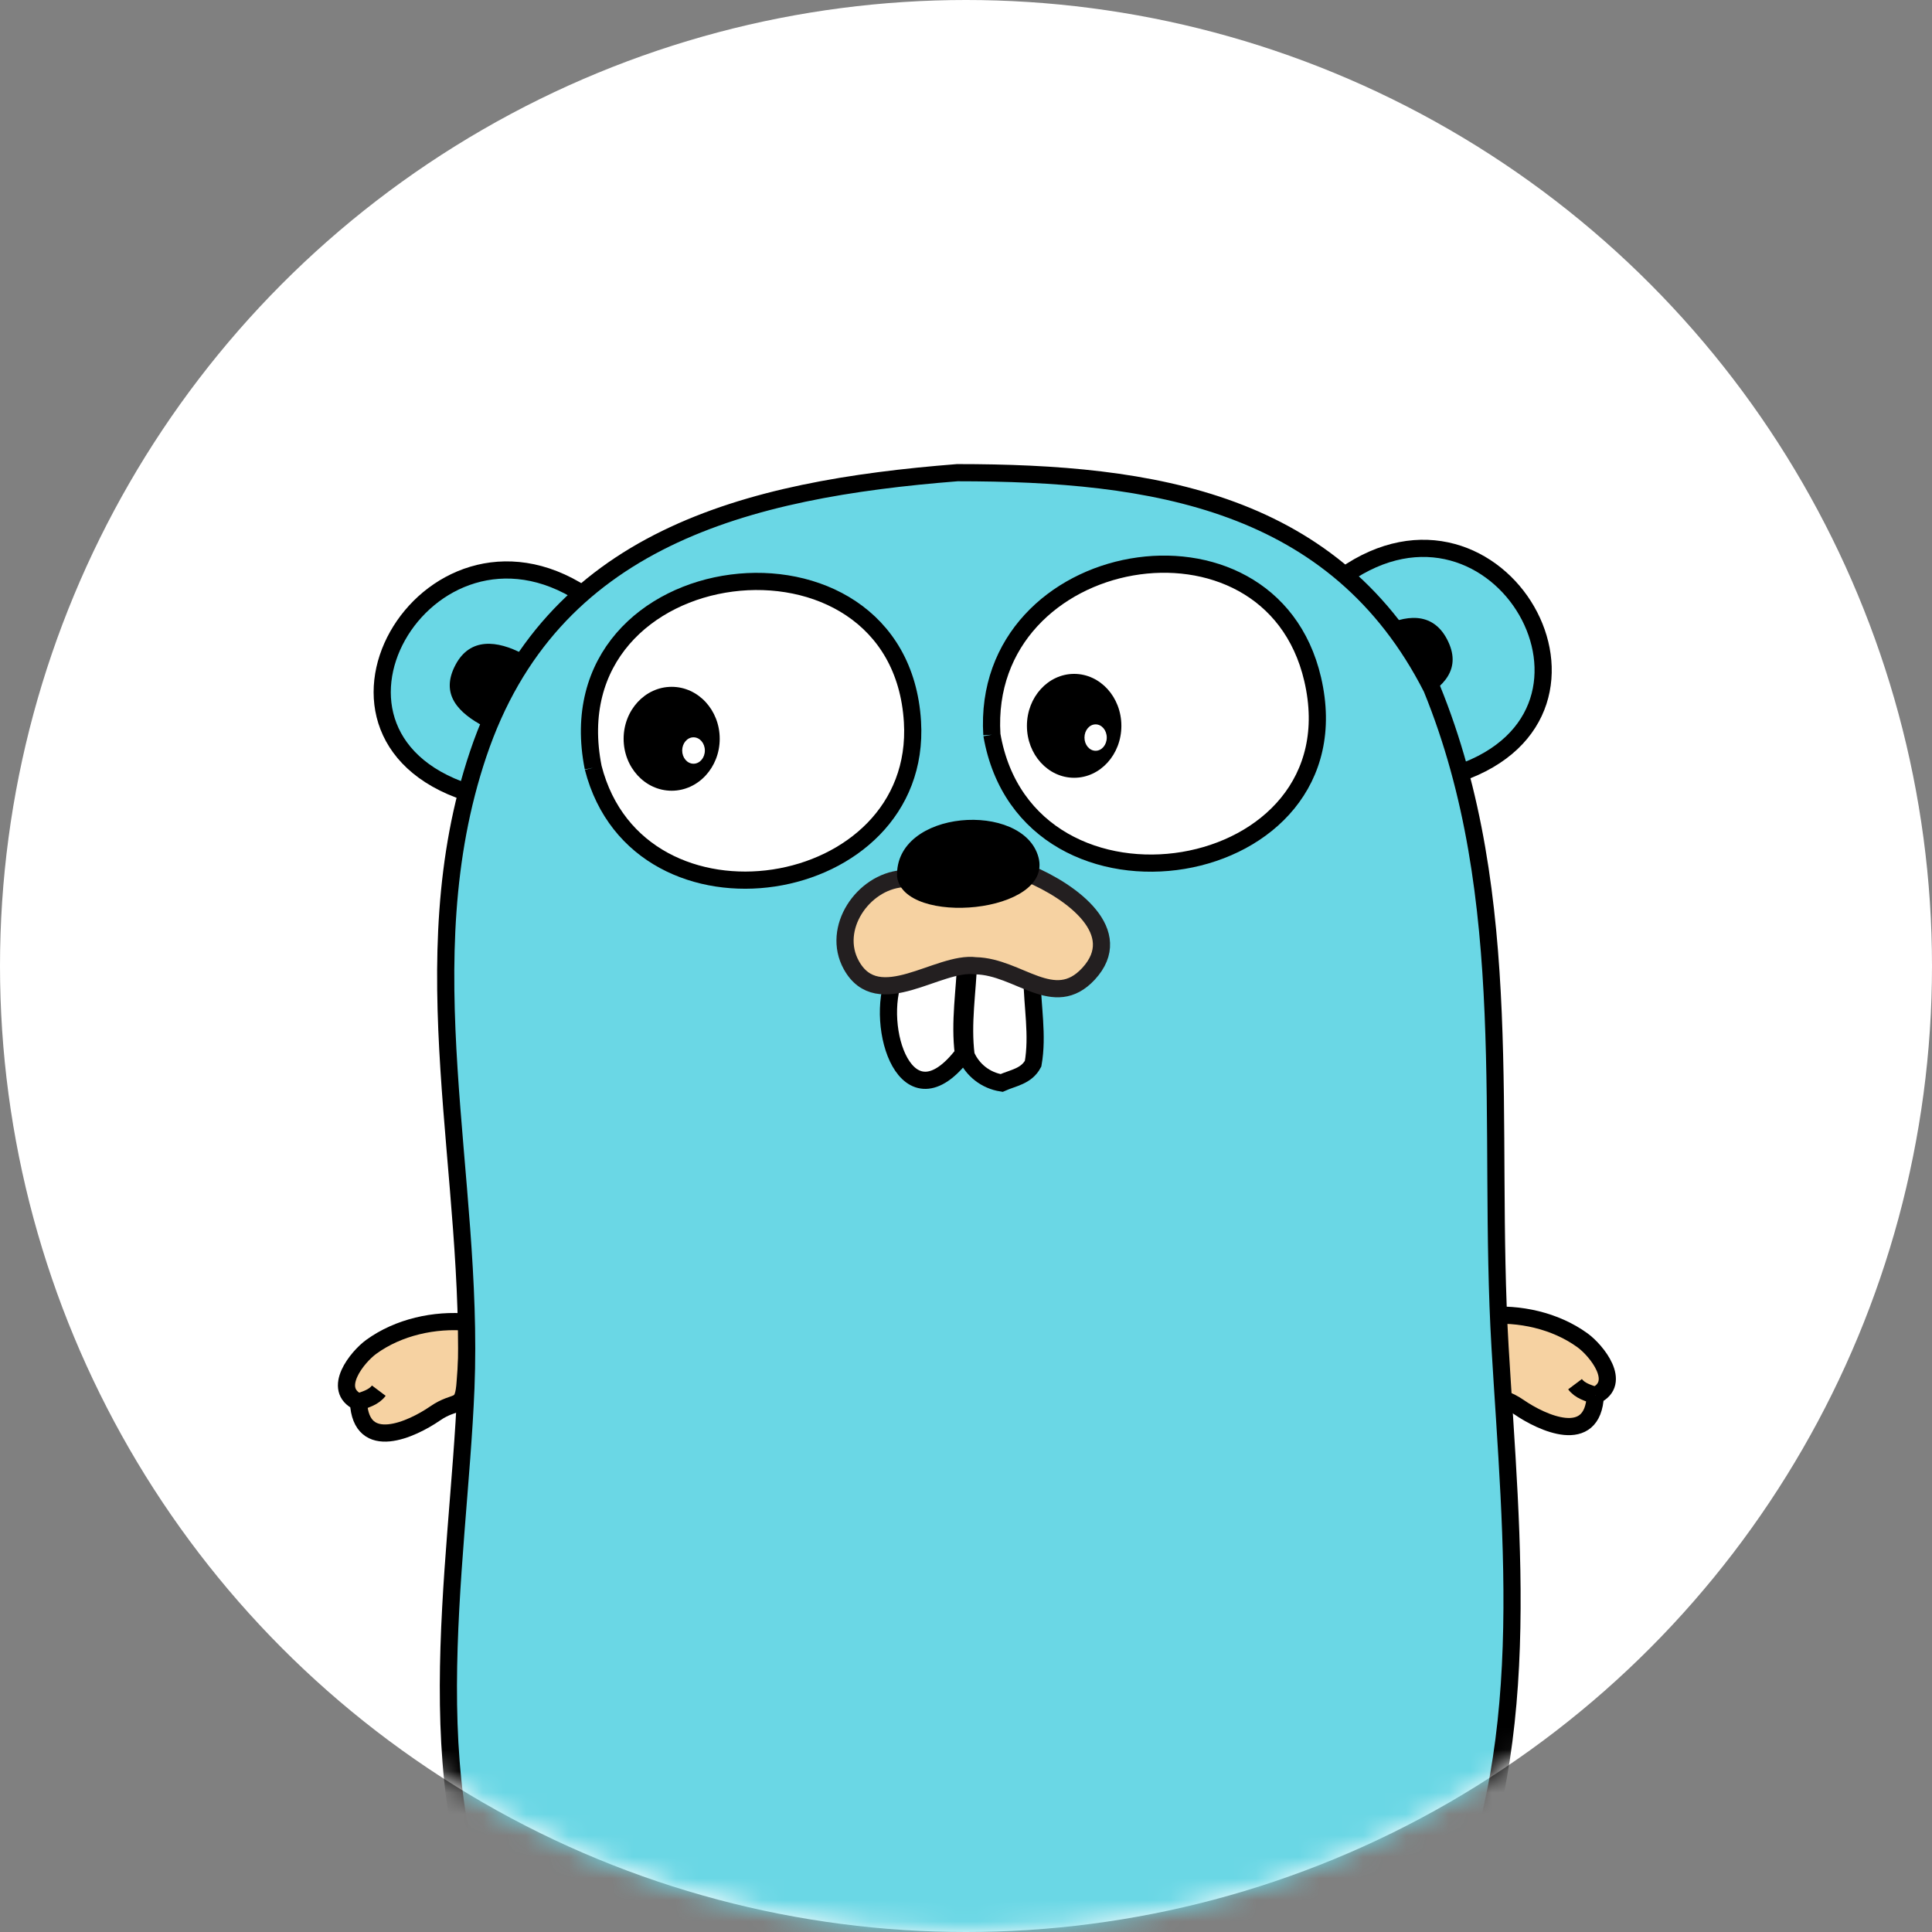 <?xml version="1.0" encoding="UTF-8" standalone="no"?>
<svg width="90px" height="90px" viewBox="0 0 90 90" version="1.1" xmlns="http://www.w3.org/2000/svg" xmlns:xlink="http://www.w3.org/1999/xlink" xmlns:sketch="http://www.bohemiancoding.com/sketch/ns">
    <rect x="0" y="0" width="90" height="90" fill="#808080" stroke="none"/>
    <!-- Generator: Sketch 3.3 (11970) - http://www.bohemiancoding.com/sketch -->
    <title>Mask + frontpage</title>
    <desc>Created with Sketch.</desc>
    <defs>
        <circle id="path-1" cx="45" cy="45" r="45"></circle>
    </defs>
    <g id="Page-1" stroke="none" stroke-width="1" fill="none" fill-rule="evenodd" sketch:type="MSPage">
        <g id="Desktop" sketch:type="MSArtboardGroup" transform="translate(-676, -3020)">
            <g id="Rectangle-154-+-Group" sketch:type="MSLayerGroup" transform="translate(0, 600)">
                <g id="Group" transform="translate(0, 58)">
                    <g id="Group-Copy-3-+-Rectangle-118-+-Oval-1-+-asp_net_icon_transparent-Copy-+-nodejs-Copy-Copy" transform="translate(533, 2362)">
                        <g id="Group-Copy-3-+-Rectangle-118-+-Oval-1-+-asp_net_icon_transparent-Copy">
                            <g id="Mask-+-frontpage" transform="translate(143, 0)">
                                <mask id="mask-2" sketch:name="Mask" fill="white">
                                    <use xlink:href="#path-1"></use>
                                </mask>
                                <use id="Mask" fill="#FFFFFF" sketch:type="MSShapeGroup" xlink:href="#path-1"></use>
                                <g id="go" mask="url(#mask-2)">
                                    <g transform="translate(16, 22)">
                                        <path d="M0.699,43.313 C0.815,45.686 3.189,44.588 4.264,43.847 C5.285,43.142 5.584,43.728 5.673,42.338 C5.732,41.424 5.837,40.511 5.785,39.593 C4.242,39.454 2.563,39.821 1.297,40.739 C0.645,41.212 -0.577,42.721 0.699,43.313" id="Shape" stroke="#000000" stroke-width="0.8" fill="#F6D2A2" sketch:type="MSShapeGroup"></path>
                                        <path d="M0.699,43.313 C1.045,43.185 1.411,43.094 1.646,42.782" id="Shape" stroke="#000000" stroke-width="0.8" fill="#C6B198" sketch:type="MSShapeGroup"></path>
                                        <path d="M6.186,15.044 C-2.912,12.489 3.853,0.932 11.16,5.686 L6.186,15.044 L6.186,15.044 Z" id="Shape" stroke="#000000" stroke-width="0.8" fill="#6AD7E5" sketch:type="MSShapeGroup"></path>
                                        <path d="M46.611,4.819 C53.813,-0.232 60.32,11.163 51.951,14.03 L46.611,4.819 L46.611,4.819 Z" id="Shape" stroke="#000000" stroke-width="0.8" fill="#6AD7E5" sketch:type="MSShapeGroup"></path>
                                        <path d="M6.566,11.852 C5.366,11.218 4.485,10.357 5.219,8.971 C5.899,7.687 7.162,7.827 8.362,8.461 L6.566,11.852 L6.566,11.852 Z" id="Shape" stroke="none" fill="#000000" sketch:type="MSShapeGroup"></path>
                                        <path d="M50.054,10.647 C51.255,10.013 52.135,9.152 51.401,7.765 C50.721,6.482 49.458,6.621 48.258,7.255 L50.054,10.647 L50.054,10.647 Z" id="Shape" stroke="none" fill="#000000" sketch:type="MSShapeGroup"></path>
                                        <path d="M58.317,43.012 C58.202,45.385 55.828,44.287 54.752,43.545 C53.731,42.841 53.433,43.426 53.343,42.036 C53.285,41.123 53.179,40.209 53.231,39.292 C54.775,39.152 56.454,39.519 57.719,40.437 C58.371,40.91 59.593,42.42 58.317,43.012" id="Shape" stroke="#000000" stroke-width="0.8" fill="#F6D2A2" sketch:type="MSShapeGroup"></path>
                                        <path d="M58.317,43.012 C57.972,42.884 57.605,42.793 57.371,42.481" id="Shape" stroke="#000000" stroke-width="0.8" fill="#C6B198" sketch:type="MSShapeGroup"></path>
                                        <path d="M50.695,10.057 C54.691,19.851 53.27,30.412 53.879,40.762 C54.403,49.65 55.563,59.918 51.433,68.154 C47.089,76.819 36.234,78.999 27.29,78.679 C20.265,78.428 11.779,76.14 7.814,69.732 C3.163,62.214 5.365,51.035 5.703,42.67 C6.103,32.761 3.014,22.822 6.275,13.126 C9.657,3.067 18.779,0.794 28.596,0.019 C37.705,0.019 46.244,1.319 50.695,10.057 Z" id="Shape" stroke="#000000" stroke-width="0.8" fill="#6AD7E5" sketch:type="MSShapeGroup"></path>
                                        <path d="M30.205,12.227 C31.84,21.719 47.38,19.21 45.148,9.637 C43.146,1.052 29.661,3.428 30.205,12.227" id="Shape" stroke="#000000" stroke-width="0.8" fill="#FFFFFF" sketch:type="MSShapeGroup"></path>
                                        <path d="M11.634,13.763 C13.754,22.026 27.005,19.911 26.506,11.621 C25.907,1.694 9.608,3.609 11.634,13.763" id="Shape" stroke="#000000" stroke-width="0.8" fill="#FFFFFF" sketch:type="MSShapeGroup"></path>
                                        <path d="M32.079,23.618 C32.086,24.852 32.36,26.237 32.126,27.55 C31.811,28.145 31.192,28.208 30.658,28.449 C29.921,28.333 29.3,27.85 29.004,27.161 C28.815,25.662 29.075,24.211 29.123,22.712 L32.079,23.618 L32.079,23.618 Z" id="Shape" stroke="#000000" stroke-width="0.8" fill="#FFFFFF" sketch:type="MSShapeGroup"></path>
                                        <g id="Group" stroke="none" stroke-width="1" fill="none" sketch:type="MSLayerGroup" transform="translate(12.977, 9.944)">
                                            <ellipse id="Oval" fill="#000000" sketch:type="MSShapeGroup" cx="2.312" cy="2.471" rx="2.238" ry="2.42"></ellipse>
                                            <ellipse id="Oval" fill="#FFFFFF" sketch:type="MSShapeGroup" cx="3.33" cy="3.018" rx="0.528" ry="0.615"></ellipse>
                                        </g>
                                        <g id="Group" stroke="none" stroke-width="1" fill="none" sketch:type="MSLayerGroup" transform="translate(31.688, 9.341)">
                                            <ellipse id="Oval" fill="#000000" sketch:type="MSShapeGroup" cx="2.35" cy="2.471" rx="2.2" ry="2.42"></ellipse>
                                            <ellipse id="Oval" fill="#FFFFFF" sketch:type="MSShapeGroup" cx="3.35" cy="3.018" rx="0.519" ry="0.615"></ellipse>
                                        </g>
                                        <path d="M25.685,23.483 C24.709,25.846 26.229,30.569 28.878,27.085 C28.689,25.587 28.949,24.136 28.997,22.637 L25.685,23.483 L25.685,23.483 Z" id="Shape" stroke="#000000" stroke-width="0.8" fill="#FFFFFF" sketch:type="MSShapeGroup"></path>
                                        <g id="Group" stroke="none" stroke-width="1" fill="none" sketch:type="MSLayerGroup" transform="translate(23.238, 16.121)">
                                            <path d="M2.781,2.813 C0.962,2.968 -0.526,5.128 0.42,6.837 C1.673,9.101 4.47,6.637 6.211,6.868 C8.216,6.909 9.859,8.984 11.469,7.243 C13.259,5.306 10.698,3.42 8.696,2.577 L2.781,2.813 L2.781,2.813 Z" id="Shape" stroke="#231F20" stroke-width="0.8" fill="#F6D2A2" sketch:type="MSShapeGroup"></path>
                                            <path d="M2.552,2.719 C2.417,-0.429 8.428,-0.822 9.137,1.812 C9.845,4.441 2.848,5.051 2.552,2.719 C2.316,0.856 2.552,2.719 2.552,2.719 L2.552,2.719 Z" id="Shape" fill="#000000" sketch:type="MSShapeGroup"></path>
                                        </g>
                                    </g>
                                </g>
                            </g>
                        </g>
                    </g>
                </g>
            </g>
        </g>
    </g>
</svg>